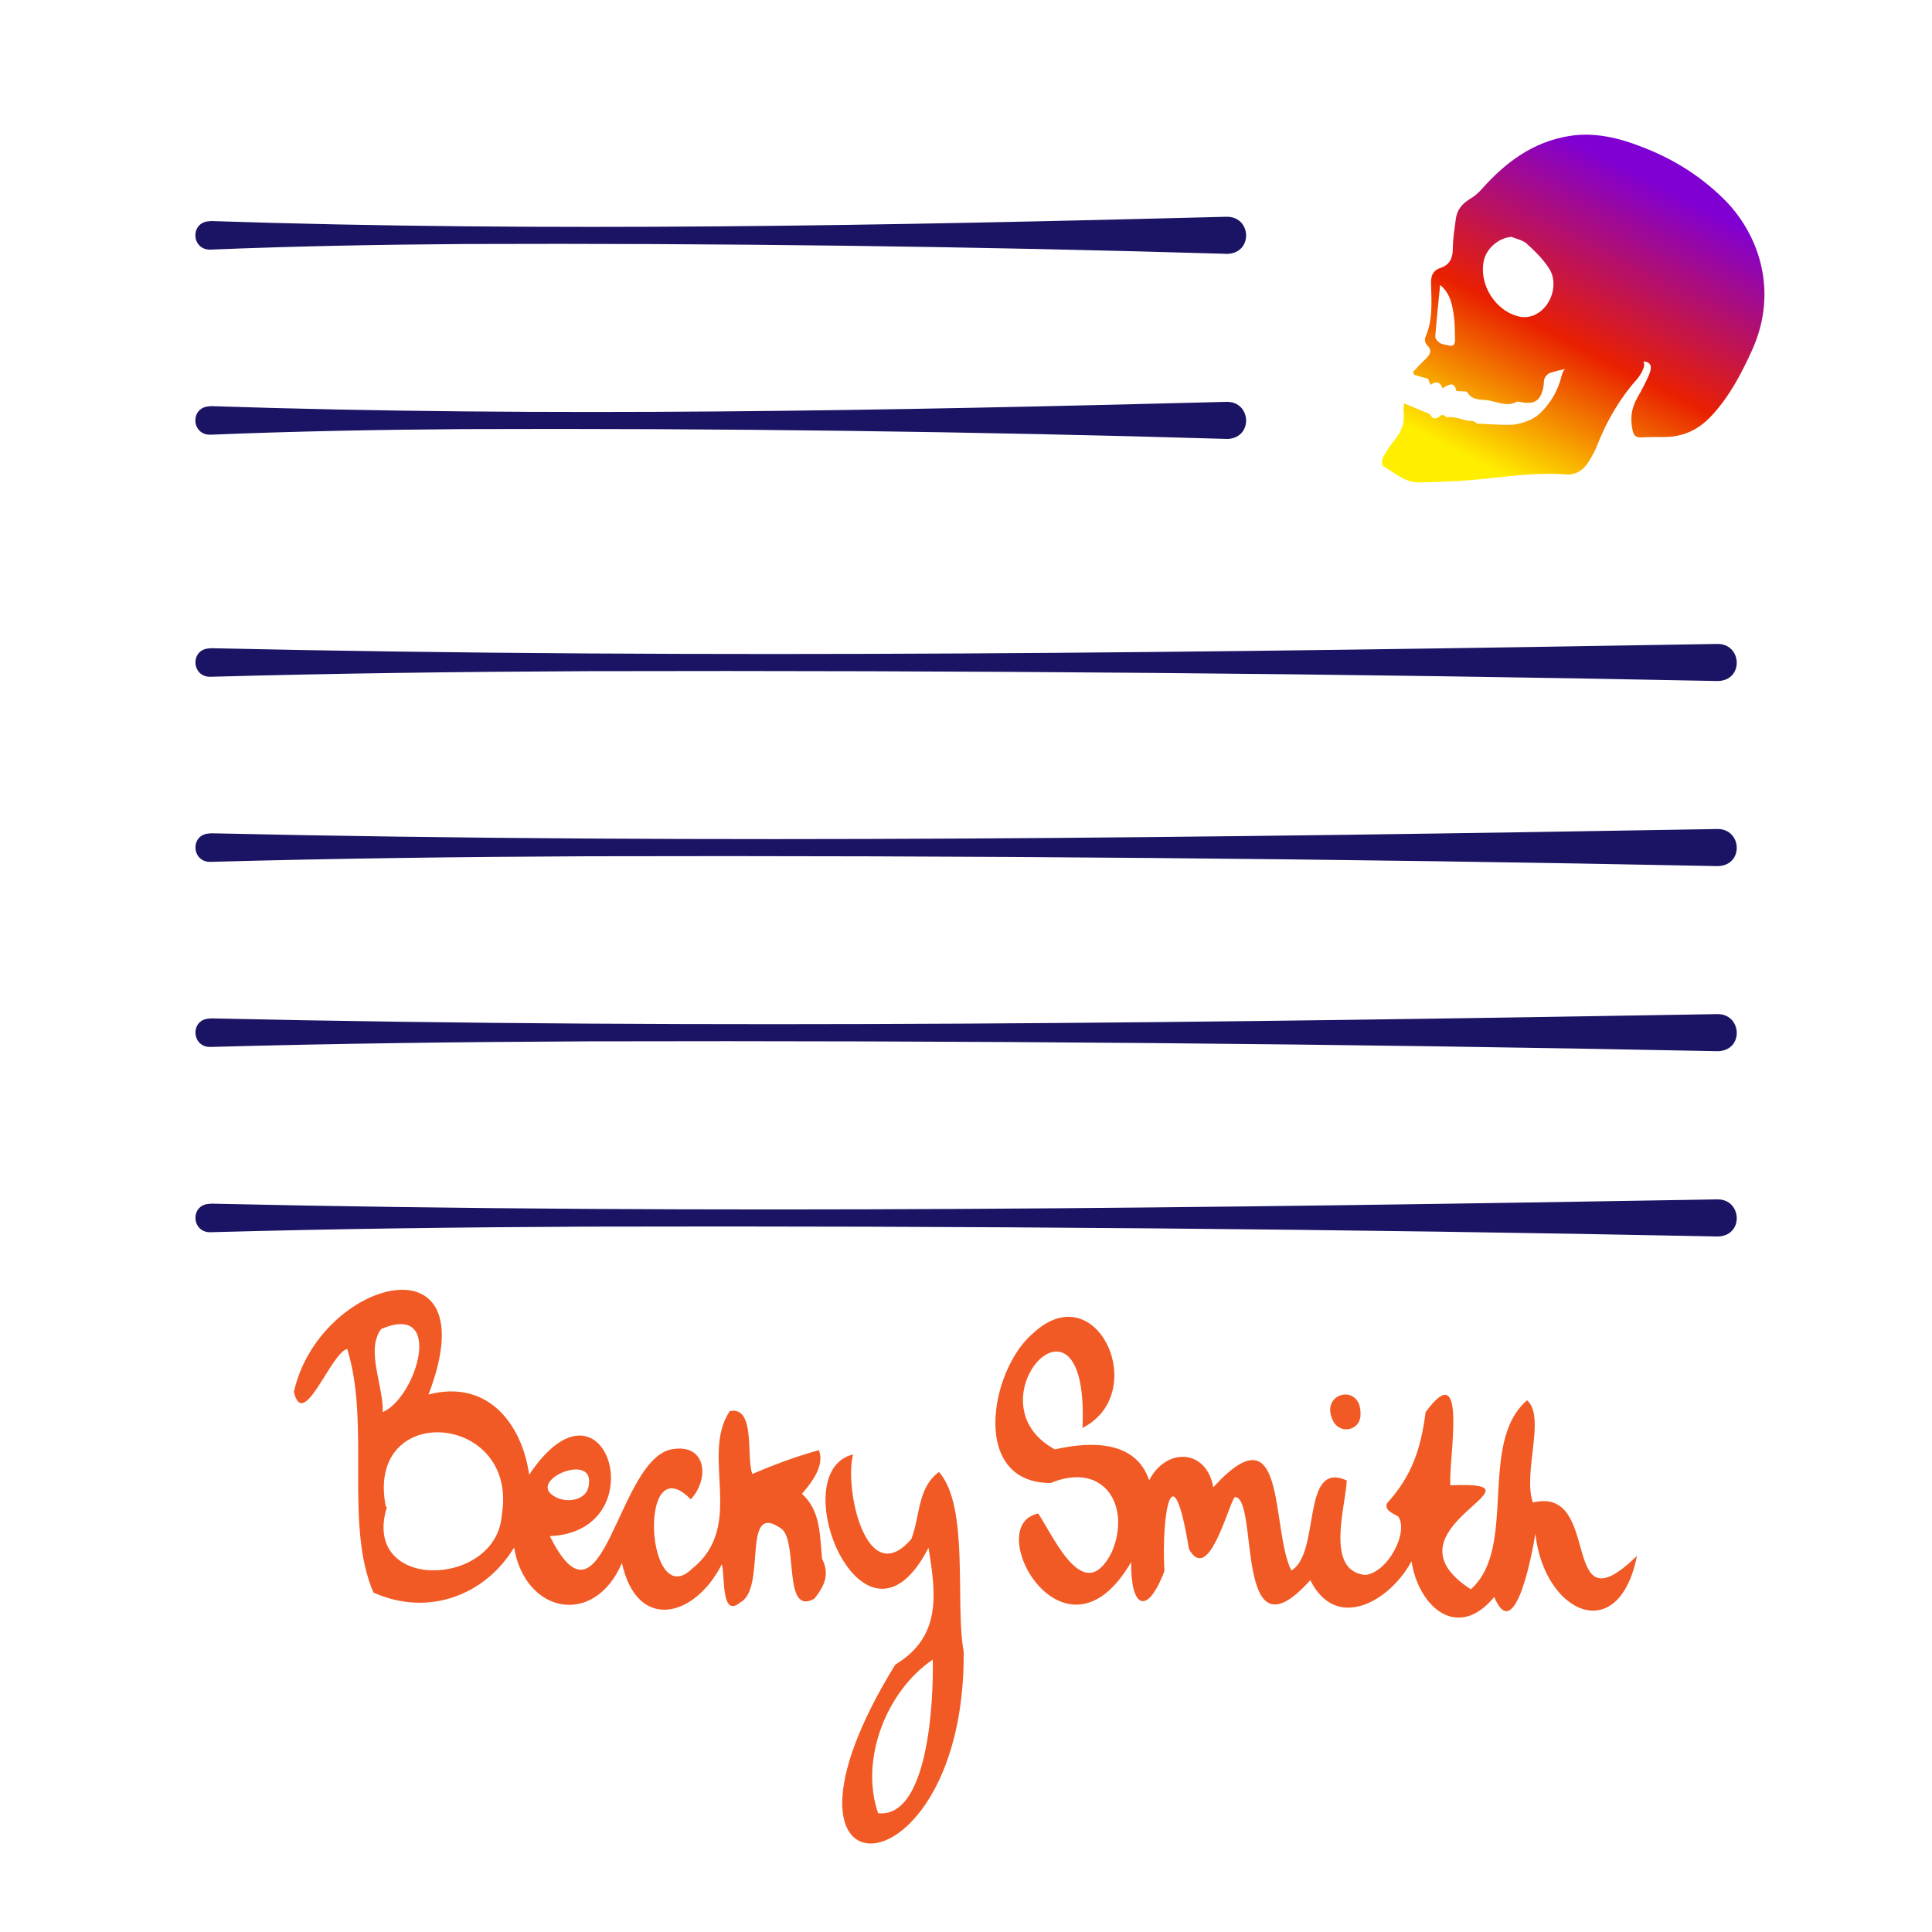 <svg viewBox="0 0 100 100" xmlns:xlink="http://www.w3.org/1999/xlink" xmlns="http://www.w3.org/2000/svg" data-name="Layer 1" id="Layer_1">
  <defs>
    <style>
      .cls-1 {
        fill: #1b1464;
      }

      .cls-2 {
        fill: #f15a24;
      }

      .cls-3 {
        fill: url(#linear-gradient);
      }
    </style>
    <linearGradient gradientUnits="userSpaceOnUse" y2="24.65" x2="77.89" y1="9.41" x1="85.72" id="linear-gradient">
      <stop stop-color="#8000d4" offset="0"></stop>
      <stop stop-color="#e92000" offset=".55"></stop>
      <stop stop-color="#fe0" offset="1"></stop>
    </linearGradient>
  </defs>
  <g>
    <path d="M10.89,11.44c17.46.58,35.13.23,52.59-.22,1.29-.03,1.4,1.85.07,1.92-13.05-.39-26.44-.56-39.5-.51-4.38.03-8.76.11-13.15.29-1.03.03-1.07-1.49,0-1.47h-.01Z" class="cls-1"></path>
    <path d="M10.89,21.02c17.46.58,35.13.23,52.59-.22,1.29-.03,1.4,1.85.07,1.92-13.05-.39-26.44-.56-39.5-.51-4.38.03-8.76.11-13.15.29-1.03.03-1.07-1.49,0-1.47h-.01Z" class="cls-1"></path>
    <path d="M10.89,33.55c25.9.58,52.11.22,78-.22,1.27-.02,1.39,1.87.04,1.92-19.33-.39-39.17-.56-58.54-.51-6.5.03-13,.11-19.5.29-1,.02-1.06-1.48,0-1.47h0Z" class="cls-1"></path>
    <path d="M10.89,43.13c25.9.58,52.11.22,78-.22,1.27-.02,1.39,1.87.04,1.92-19.33-.39-39.17-.56-58.54-.51-6.5.03-13,.11-19.5.29-1,.02-1.06-1.48,0-1.47h0Z" class="cls-1"></path>
    <path d="M10.89,52.71c25.9.58,52.11.22,78-.22,1.27-.02,1.39,1.87.04,1.92-19.33-.39-39.17-.56-58.54-.51-6.5.03-13,.11-19.5.29-1,.02-1.06-1.48,0-1.47h0Z" class="cls-1"></path>
    <path d="M10.89,62.3c25.9.58,52.11.22,78-.22,1.27-.02,1.39,1.87.04,1.92-19.33-.39-39.17-.56-58.54-.51-6.5.03-13,.11-19.5.29-1,.02-1.06-1.48,0-1.47h0Z" class="cls-1"></path>
  </g>
  <path d="M89.12,10.2h0c-1.17-1.13-2.53-1.97-4.04-2.56-1.24-.49-2.52-.82-3.86-.6-1.86.3-3.28,1.35-4.5,2.72-.18.21-.4.4-.64.54-.41.25-.67.57-.73,1.05-.06.49-.15.99-.15,1.48s-.13.87-.65,1.04c-.36.12-.49.38-.48.78.02.95.11,1.91-.3,2.82-.04.1,0,.3.07.37.36.33.14.56-.11.8-.2.19-.4.4-.59.61.02.05.03.1.05.15.22.06.45.13.73.21.02.05.07.17.12.31.27-.2.5-.18.62.18.31-.19.62-.39.72.14.24.03.53-.02.58.08.25.43.75.35,1.05.4.47.07.98.35,1.49.08.05-.03.13,0,.2.01.75.14,1.05-.07,1.19-.81.03-.15,0-.31.07-.44.05-.11.16-.22.27-.26.25-.08.51-.14.77-.2-.08.09-.13.2-.17.35-.19.77-.58,1.45-1.17,1.99-.18.16-.42.29-.65.37-.27.1-.57.18-.85.18-.55.01-1.11-.04-1.66-.06-.04,0-.08-.02-.11-.05-.15-.14-.33-.08-.49-.12-.34-.08-.66-.22-1.02-.16-.03,0-.07-.08-.12-.1-.06-.01-.16-.03-.19,0-.31.3-.48.1-.55-.06-.49-.21-.88-.37-1.35-.56-.01.2-.04.34-.02.48.06.53-.11.97-.44,1.38-.24.3-.45.61-.63.94-.07.12-.06.41.01.45.6.33,1.12.86,1.88.84.64-.01,1.27-.04,1.9-.07,1.9-.09,3.79-.5,5.71-.34.48.03.86-.22,1.12-.62.18-.28.35-.58.47-.89.49-1.25,1.15-2.4,2.05-3.41.15-.18.29-.4.36-.62.04-.13.02-.23-.02-.31.36.02.48.22.31.65-.18.43-.41.85-.64,1.26-.3.53-.36,1.09-.22,1.68.05.23.16.35.41.34.4-.02.81-.02,1.21-.02.97,0,1.76-.36,2.43-1.07.94-1,1.56-2.18,2.12-3.41,1.4-3.07.37-6.1-1.56-7.94ZM74.98,17.88c-.16-.04-.33-.05-.46-.13-.11-.07-.24-.23-.23-.34.07-.88.16-1.75.25-2.66.54.44.64,1.06.72,1.67.05.4.04.8.05,1.2,0,.23-.11.32-.33.26ZM79.44,16.3h0c-.22.1-.5.14-.74.1-1.28-.25-2.18-1.67-1.89-2.94.15-.63.78-1.15,1.42-1.2.27.11.59.17.79.35.43.39.86.81,1.17,1.3.5.79.1,2-.76,2.39Z" class="cls-3"></path>
  <g>
    <g>
      <path d="M53.41,69.07c3.33-3.23,6.19,3.02,2.62,4.84.37-8.29-5.99-1.36-1.43,1.11,1.89-.43,4.19-.46,4.88,1.6.88-1.71,2.96-1.64,3.32.36,3.84-4.21,2.96,2.17,4.04,4.31,1.54-.9.48-5.75,2.87-4.66-.07,1.39-1.13,4.67.95,4.89,1.18-.12,2.27-2.23,1.71-3.03-.26-.16-.73-.31-.58-.68,1.26-1.38,1.75-2.77,2-4.72,2.21-3.02,1.18,2.48,1.28,3.79,5.56-.24-3.85,2.23,1.06,5.38,2.44-2.15.35-7.58,2.91-9.78.98.84-.23,3.75.3,5.29,3.66-.89,1.29,6.76,5.39,2.76-.95,4.74-4.81,2.97-5.26-1.15-.14.91-1.05,5.85-2.13,3.28-1.92,2.32-3.93.47-4.28-1.85-1.08,2.02-3.87,3.71-5.24.98-4,4.46-2.62-4.38-3.92-4.3-.42.71-1.36,4.47-2.36,2.69-.85-5.22-1.43-1.86-1.27,1.14-.92,2.4-1.76,1.85-1.72-.47-3.45,5.93-7.8-1.91-4.81-2.51.87,1.33,2.38,4.81,3.8,2.01,1.03-2.38-.38-4.74-3.16-3.59-4.14,0-3.16-5.74-.98-7.69Z" class="cls-2"></path>
      <path d="M70.42,73.18c.03.89-1.11,1.1-1.44.32-.67-1.43,1.47-1.93,1.44-.32Z" class="cls-2"></path>
    </g>
    <g>
      <path d="M35.74,77.59c-2.76-2.79-2.3,5.97.1,3.59,2.77-2.22.39-5.82,1.93-8.14,1.36-.28.84,2.39,1.17,3.25,1.14-.48,2.27-.91,3.45-1.23.3.81-.37,1.66-.88,2.26.98.89.92,2.16,1.04,3.36.4.8.14,1.39-.4,2.07-1.62.9-.85-2.82-1.66-3.59-2.17-1.6-.77,3.03-2.17,3.78-1.02.85-.78-1.4-.96-1.97-1.4,2.76-4.38,3.51-5.17-.07-1.43,3.34-5.01,2.62-5.58-.8-1.52,2.5-4.47,3.59-7.28,2.33-1.52-3.51-.14-8.73-1.36-12.61-.86.22-2.26,4.28-2.76,2.23,1.31-5.88,10.16-8.19,6.97.13,3.04-.8,4.83,1.49,5.21,4.15,3.95-5.9,6.63,2.94,1.07,3.18,2.78,5.58,3.46-4.01,6.33-4.5,1.78-.3,1.94,1.52.98,2.58ZM19.98,77.99s.03,0,.05,0c-1.38,4.42,5.67,4.21,5.94.44.91-5.33-7.1-5.95-6-.44ZM19.81,73.09c1.76-.76,3.22-5.72-.08-4.3-.82,1.08.13,2.96.08,4.3ZM30.48,76.82c.23-1.52-2.63-.43-2.06.4.55.67,2,.57,2.06-.4Z" class="cls-2"></path>
      <path d="M49.88,85.47c.12,12.85-11.4,13.44-3.54.69,2.4-1.45,2.11-3.64,1.72-6.05-3.34,6.51-7.6-3.93-3.9-4.83-.48,1.72.67,7.1,3.01,4.38.46-1.17.31-2.66,1.43-3.47,1.59,1.79.82,6.82,1.28,9.29ZM48.28,85.9c-2.43,1.65-3.78,5.21-2.83,7.95,2.58.28,2.88-5.75,2.83-7.95Z" class="cls-2"></path>
    </g>
  </g>
</svg>
